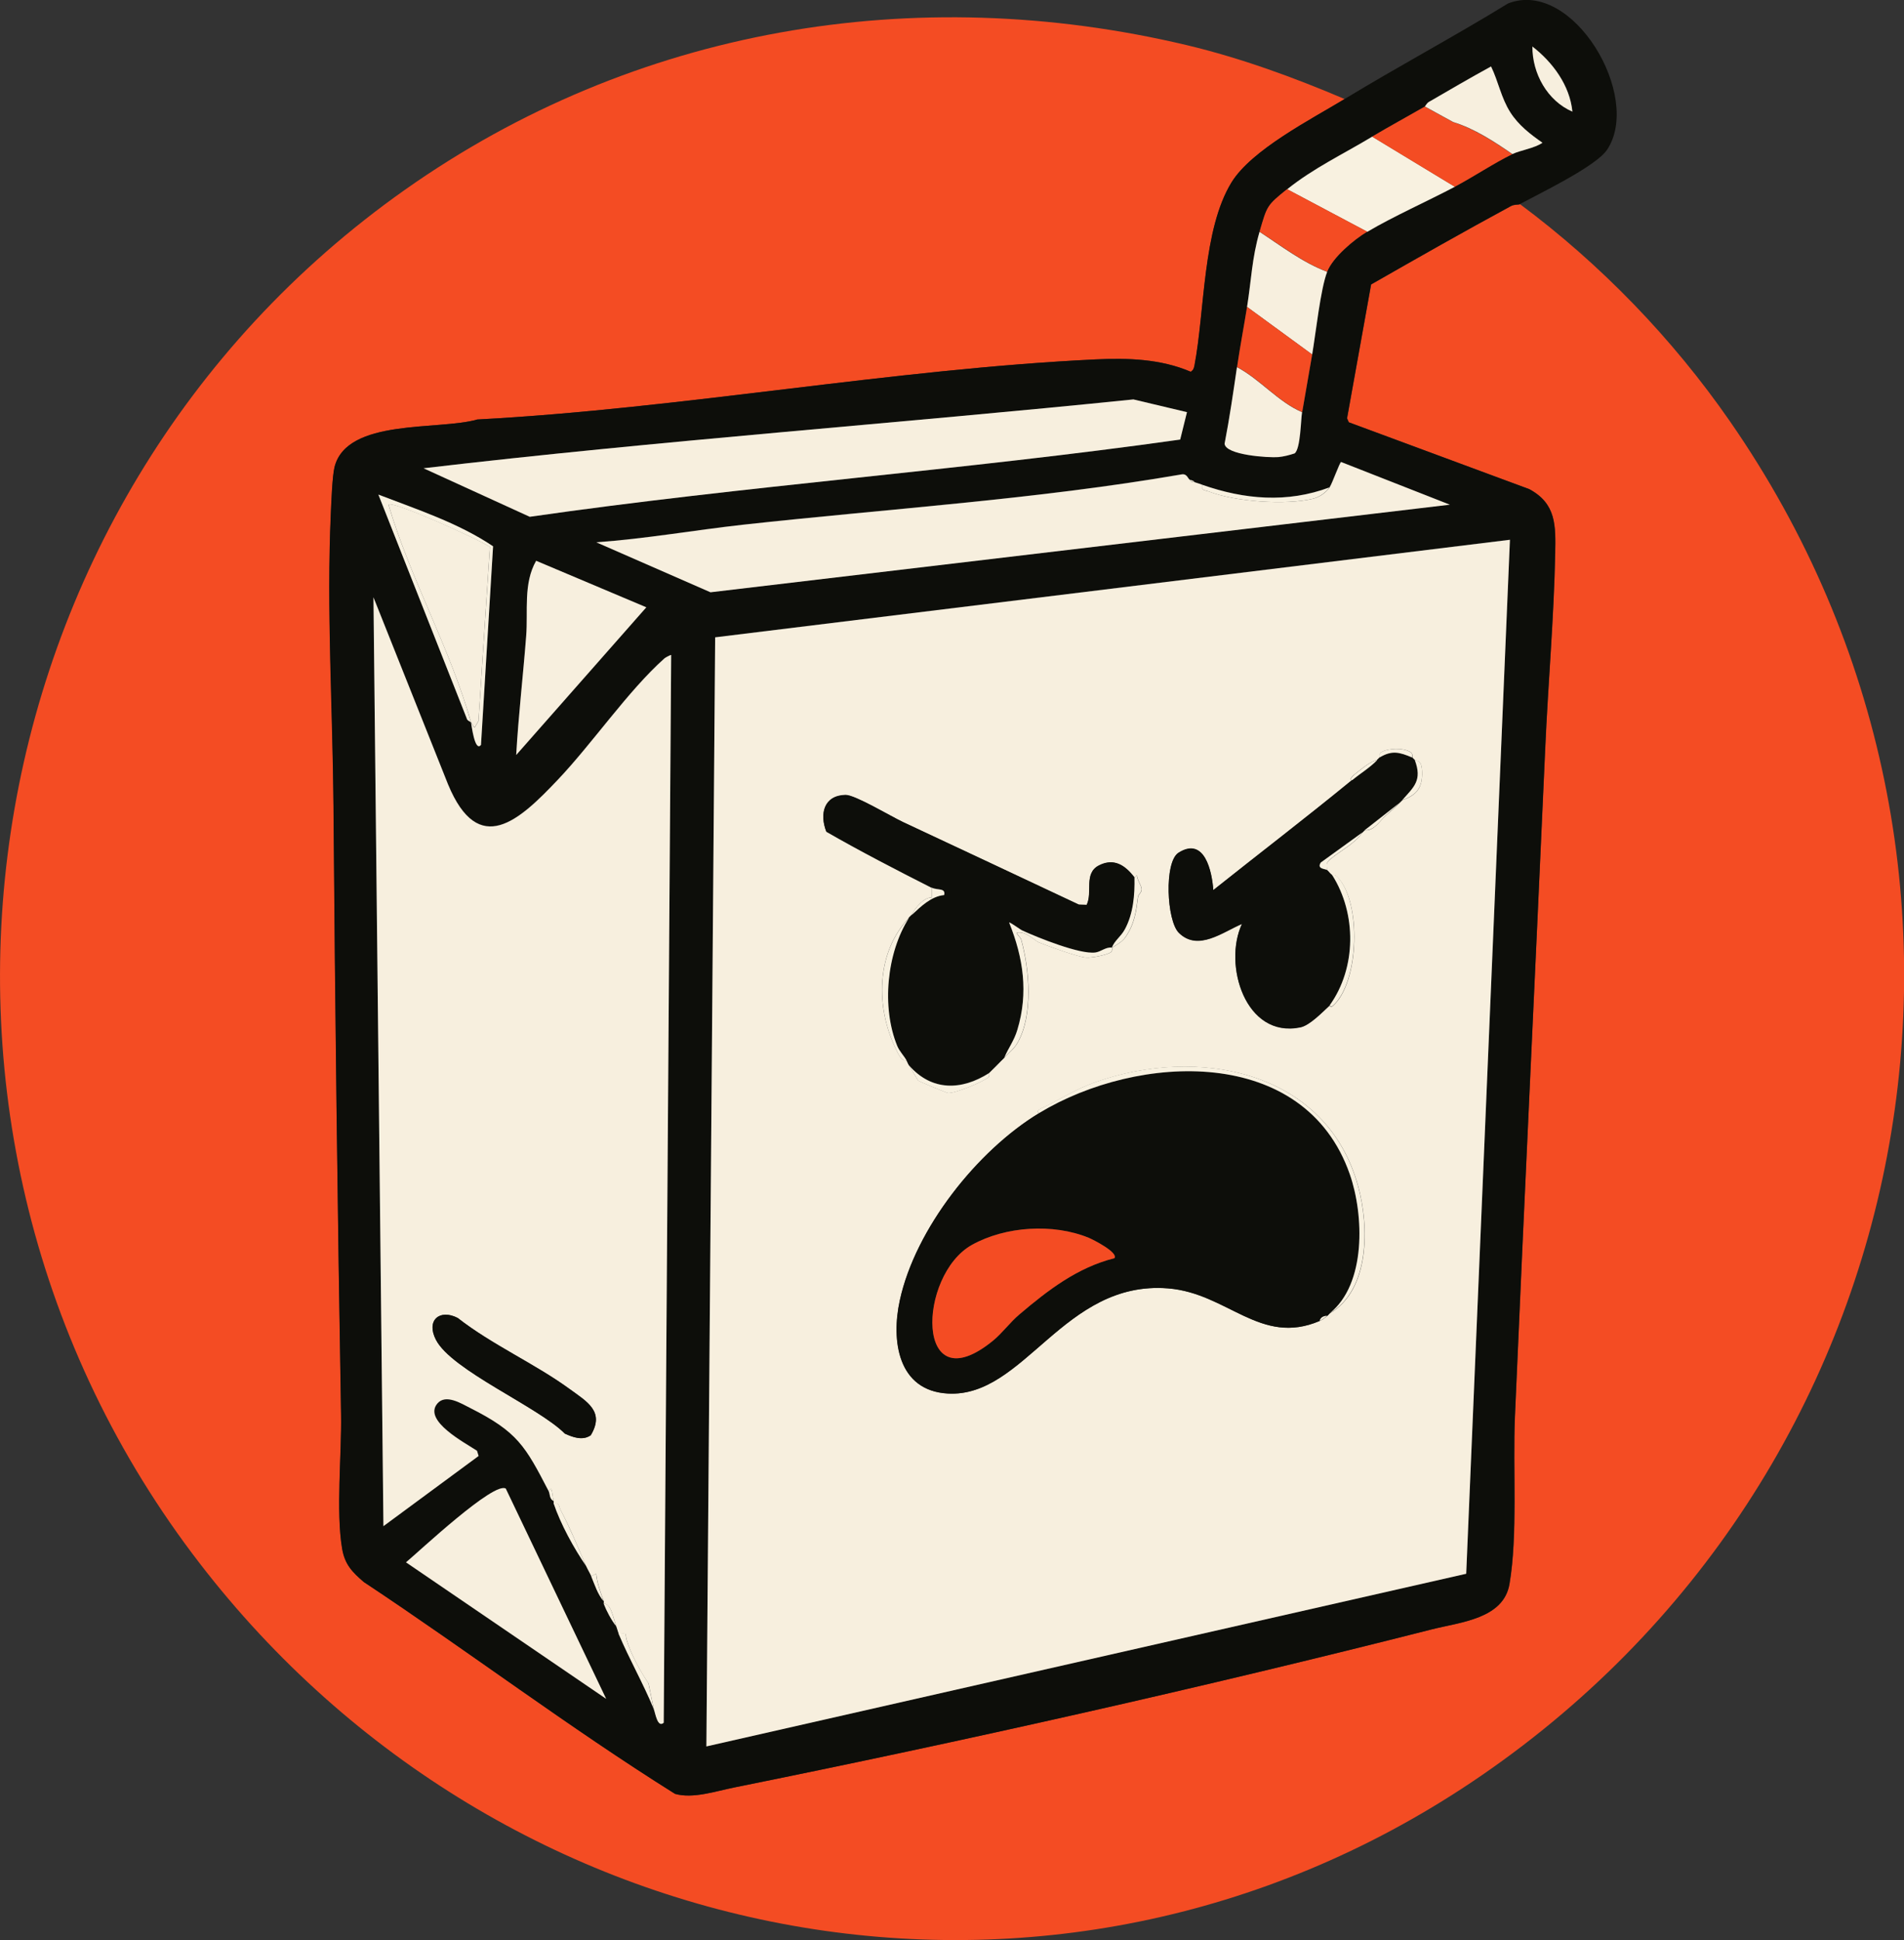<?xml version="1.0" encoding="UTF-8"?>
<svg id="Layer_2" data-name="Layer 2" xmlns="http://www.w3.org/2000/svg" viewBox="0 0 143.26 145.96">
  <rect x="0" y="0" width="143.26" height="145.96" fill="#333333" stroke="none"/>
  <defs>
    <style>
      .cls-1 {
        fill: #0d0e0a;
      }

      .cls-2 {
        fill: #f8f1e0;
      }

      .cls-3 {
        fill: #f44c23;
      }

      .cls-4 {
        fill: #f7efde;
      }
    </style>
  </defs>
  <g id="Layer_1-2" data-name="Layer 1">
    <g>
      <path class="cls-3" d="M101.18,7.45c-2.54,1.54-7,3.82-8.51,6.27-2.18,3.55-2.01,9.66-2.79,13.78-.04.22-.08.34-.28.47-2.26-.97-4.73-1.05-7.16-.93-15.34.73-31.12,3.7-46.52,4.52-2.88.84-9.81-.11-10.74,3.57-.17.68-.25,2.64-.28,3.48-.32,7.31.15,14.75.2,22.04.12,15.28.3,30.52.57,45.77.05,2.98-.4,7.33.08,10.09.2,1.19.76,1.77,1.63,2.51,7.87,5.22,15.44,10.95,23.42,15.94,1.35.38,3.05-.2,4.44-.48,17.23-3.48,35.48-7.57,52.51-11.9,2.15-.55,5.38-.79,5.83-3.4.64-3.71.25-8.7.41-12.58.72-16.75,1.53-33.53,2.28-50.27.21-4.82.66-9.92.75-14.69.04-2.09.09-3.75-1.95-4.84l-13.58-5.03-.13-.3,1.81-10.07c3.48-1.99,6.98-3.98,10.51-5.89.25-.14.6-.09.69-.15,6.07,4.52,11.47,10.1,15.79,16.33,23.39,33.71,14.62,79.58-19.42,102.38-31.52,21.11-72.88,13.18-95.71-16.45C-10.05,85.08-2.96,37.86,30.48,14.27,47.7,2.12,68.83-1.47,89.31,3.4c4.06.97,8.03,2.42,11.86,4.05Z"/>
      <path class="cls-1" d="M114.36,15.36c-.1.05-.44,0-.69.15-3.53,1.91-7.03,3.9-10.51,5.89l-1.81,10.07.13.3,13.58,5.03c2.04,1.1,1.99,2.75,1.95,4.84-.09,4.77-.54,9.87-.75,14.69-.74,16.75-1.56,33.52-2.28,50.27-.17,3.88.22,8.87-.41,12.58-.45,2.61-3.68,2.86-5.83,3.4-17.03,4.33-35.28,8.43-52.51,11.9-1.39.28-3.09.86-4.44.48-7.98-5-15.55-10.73-23.42-15.94-.87-.75-1.43-1.32-1.63-2.51-.47-2.77-.03-7.12-.08-10.09-.26-15.25-.45-30.49-.57-45.77-.06-7.28-.53-14.73-.2-22.04.04-.84.11-2.8.28-3.48.94-3.68,7.86-2.73,10.74-3.57,15.4-.82,31.18-3.79,46.52-4.52,2.43-.11,4.9-.04,7.16.93.2-.13.23-.25.28-.47.79-4.12.61-10.23,2.79-13.78,1.51-2.45,5.98-4.74,8.51-6.27,4.05-2.46,8.26-4.71,12.3-7.19,4.87-1.91,10.14,7.02,7.44,11.02-.84,1.24-5.04,3.26-6.56,4.08ZM118.31,8.4c-.19-1.96-1.48-3.72-3.01-4.9-.01,2.02,1.12,4.08,3.01,4.9ZM107.2,8.02c-1.31.76-2.65,1.48-3.96,2.26-2.19,1.31-4.42,2.36-6.4,3.96-1.53,1.23-1.5,1.25-2.07,3.2s-.62,3.66-.94,5.65c-.24,1.5-.53,3.01-.75,4.52-.28,1.92-.56,3.85-.93,5.76.06.87,3.31,1.08,4.04,1.01.41-.04.83-.15,1.23-.28.45-.34.46-2.53.56-3.11.26-1.44.5-2.89.75-4.33.27-1.57.63-4.94,1.13-6.22.43-1.09,2.01-2.42,3.01-3.01,1.94-1.15,4.53-2.3,6.59-3.39,1.4-.74,2.97-1.79,4.33-2.45.58-.28,1.67-.43,2.26-.85-.91-.64-1.81-1.33-2.42-2.29-.69-1.08-.89-2.33-1.45-3.45-1.57.86-3.13,1.76-4.68,2.67-.17.1-.25.31-.31.35ZM89.31,31.01l-4.04-.96c-17.79,1.83-35.65,3.09-53.41,5.18l7.99,3.65c16.26-2.34,32.68-3.51,48.94-5.81l.51-2.06ZM100.05,36.65c-3.22,1.21-6.43.92-9.61-.19-.19-.07-.37-.13-.57-.19-.08-.14-.31-.14-.38-.19-.16-.13-.21-.49-.65-.39-10.91,1.88-21.98,2.57-32.97,3.78-3.67.41-7.33,1.06-11.02,1.32l8.59,3.76,55.63-6.59-8.18-3.21c-.1,0-.67,1.62-.86,1.89ZM35.44,54.35c.03.12.28,2.28.75,1.69l.91-14.94c-2.61-1.75-5.7-2.76-8.63-3.89l6.64,16.82c.03.19.26.24.33.32ZM113.61,40.6l-59.8,7.34-.66,83.44,57.17-12.99,3.29-77.8ZM48.63,45.69l-8.29-3.5c-.98,1.72-.6,3.79-.75,5.66-.23,2.98-.58,5.96-.75,8.95l9.79-11.11ZM49.19,128.56c.13.31.28,1.45.75,1.03l.56-80.33s-.42.18-.5.25c-2.75,2.45-5.43,6.4-8.06,9.17-2.85,3-5.92,5.89-8.23.31l-5.61-14.07.75,69.88,7.16-5.28-.12-.39c-.88-.59-4.09-2.25-2.98-3.56.63-.74,1.81,0,2.47.34,3.57,1.8,4.14,2.86,5.9,6.25.11.21.04.6.38.75.02.06-.02.13,0,.19.52,1.54,1.53,3.38,2.45,4.71.13.29.3.57.38.75.26.63.49,1.37.94,1.88.02.06-.02.13,0,.19.21.55.58,1.23.94,1.7.07.17.1.36.19.57.81,1.93,1.85,3.73,2.64,5.65ZM38.06,112c-.86-.61-6.57,4.75-7.52,5.54l15.06,10.27-7.55-15.81Z"/>
      <path class="cls-4" d="M113.61,40.6l-3.29,77.8-57.17,12.99.66-83.44,59.8-7.34ZM106.26,56.99s.08-.25-.11-.39c-.51-.36-1.72-.33-2.22,0-.22.14-.08.37-.11.39-.06.06-.13.12-.19.19-.54.11-1.11.61-1.55.95-.03.02-.71.53-.34.56-3.44,2.82-6.97,5.52-10.45,8.29-.09-1.39-.65-4.05-2.62-2.81-1.09.69-.89,5.11.03,6.02,1.45,1.43,3.33-.08,4.75-.67-1.43,3.04.24,8.63,4.39,7.78.71-.15,1.65-1.14,2.21-1.65,0,0,.06.2.26.01,1.97-1.76,2.15-7.82.31-9.68-.2-.21-.37-.11-.39-.12-.18-.14-.3-.32-.38-.38-.03-.42-.12-.52.23-.82.75-.65,1.8-1.13,2.41-2l.19-.19c.73.05,1.11-.7,1.61-1.13s.65-.55,1.03-.95c.06-.06.13-.12.19-.19,1.09-.37,1.53-.95,1.49-2.14-.03-.98-.43-.75-.55-.87-.06-.06-.14-.14-.19-.19ZM70.1,66.78v.75c-.57-.05-1.27.8-1.51,1.32-.06.06-.13.12-.19.19-2.5,2.63-2.54,6.76-.97,9.92.14.28.37.89.78.81.07.12.11.26.19.38.11.17.64,1.1.69,1.14.09.08,2.12.92,2.24.93.52.05,2.59-.81,3.05-1.18.09-.07.02-.3.05-.32.06-.06.13-.13.19-.19.2-.2.3-.27.57-.57.13-.15.29-.28.38-.38.32-.37.74-.66,1.01-1.15,1.18-2.1.88-5.51.26-7.75-.05-.17-.4-.46-.33-.51.66-.16,1.34.6,1.66.73.68.28,2.93,1.09,3.55,1.14.45.03,1.44-.17,1.82-.37.21-.11.12-.36.14-.37.31-.22.72-.39,1.01-.8.69-1.01.8-1.94.94-3.03.02-.17.28-.32.27-.56,0-.29-.35-.72-.35-1.07l-.18.19c-.7-.92-1.52-1.5-2.69-.9s-.44,2.01-.91,2.96l-.59-.02c-4.4-2.08-8.8-4.14-13.21-6.2-.91-.43-3.64-2.07-4.35-2.05-1.63.04-1.96,1.42-1.44,2.76,2.59,1.49,5.27,2.87,7.93,4.22ZM78.2,83.74c-4.66,2.82-9.32,8.7-10.49,14.09-.66,3.02-.16,6.8,3.61,7.01,5.78.32,8.71-8.55,16.58-7.91,4.48.36,6.94,4.35,11.4,2.45.28-.12.36-.23.57-.38.07-.05.12-.13.19-.19,3.01-1.75,2.97-6.51,2.13-9.57-2.41-8.74-12.09-10.55-19.79-7.81-1.44.51-2.47,1.19-3.81,1.85-.1.05-.8.3-.38.47Z"/>
      <path class="cls-4" d="M41.28,112.18c-1.76-3.39-2.33-4.45-5.9-6.25-.66-.33-1.84-1.08-2.47-.34-1.11,1.3,2.1,2.97,2.98,3.56l.12.39-7.16,5.28-.75-69.88,5.61,14.07c2.31,5.58,5.38,2.69,8.23-.31,2.63-2.76,5.31-6.72,8.06-9.17.08-.07.48-.28.5-.25l-.56,80.33c-.47.41-.63-.72-.75-1.03l-.39-1.92c-.61-.9-1.33-2.2-1.65-3.29-.13-.45.13-.51-.59-.44-.08-.2-.12-.39-.19-.57-.2-.5-.38-1.77-.94-1.7-.02-.05.02-.13,0-.19-.23-.61-.51-1.42-.57-2.07l-.37.19c-.08-.19-.25-.47-.38-.75-.61-1.4-1.18-2.82-1.92-4.21-.14-.26-.07-.6-.53-.5-.02-.06.02-.13,0-.19-.08-.27-.07-.65-.19-.94l-.19.19ZM44.44,107.99c1.09-1.8-.26-2.53-1.59-3.5-2.6-1.9-5.83-3.32-8.41-5.34-1.36-.7-2.4.17-1.64,1.64,1.18,2.3,7.7,5.04,9.7,7.06.6.28,1.34.55,1.94.13Z"/>
      <path class="cls-4" d="M100.05,36.65c.19-.27.76-1.89.86-1.89l8.18,3.21-55.63,6.59-8.59-3.76c3.69-.26,7.35-.91,11.02-1.32,11-1.21,22.06-1.9,32.97-3.78.44-.1.49.26.65.39.07.19.23.15.38.19.2.06.37.12.57.19-.1.47.22.4.51.51,1.97.77,5.79,1.04,7.83.54.5-.12.97-.46,1.26-.87Z"/>
      <path class="cls-4" d="M89.31,31.01l-.51,2.06c-16.26,2.3-32.68,3.47-48.94,5.81l-7.99-3.65c17.76-2.09,35.61-3.36,53.41-5.18l4.04.96Z"/>
      <path class="cls-4" d="M38.06,112l7.55,15.81-15.06-10.27c.95-.79,6.66-6.16,7.52-5.54Z"/>
      <path class="cls-4" d="M48.63,45.69l-9.79,11.11c.17-2.99.52-5.97.75-8.95.15-1.88-.23-3.94.75-5.66l8.29,3.5Z"/>
      <path class="cls-2" d="M103.25,10.28l6.22,3.77c-2.07,1.09-4.65,2.24-6.59,3.39l-6.03-3.2c1.98-1.59,4.21-2.64,6.4-3.96Z"/>
      <path class="cls-4" d="M99.86,20.45c-.5,1.27-.86,4.64-1.13,6.22l-4.9-3.58c.32-1.99.36-3.65.94-5.65,1.64,1.07,3.23,2.31,5.09,3.01Z"/>
      <path class="cls-3" d="M107.2,8.02l2.13,1.17c1.58.49,3.09,1.48,4.46,2.41-1.36.66-2.93,1.71-4.33,2.45l-6.22-3.77c1.31-.78,2.64-1.5,3.96-2.26Z"/>
      <path class="cls-4" d="M97.97,31c-.1.58-.11,2.76-.56,3.11-.39.13-.81.24-1.23.28-.72.06-3.98-.15-4.04-1.01.37-1.91.65-3.84.93-5.76,1.74.92,3.1,2.62,4.9,3.39Z"/>
      <path class="cls-3" d="M96.84,14.23l6.03,3.2c-1,.6-2.58,1.92-3.01,3.01-1.85-.7-3.44-1.95-5.09-3.01.57-1.95.54-1.97,2.07-3.2Z"/>
      <path class="cls-3" d="M98.73,26.67c-.25,1.44-.5,2.89-.75,4.33-1.8-.77-3.16-2.47-4.9-3.39.22-1.51.51-3.02.75-4.52l4.9,3.58Z"/>
      <path class="cls-4" d="M107.2,8.02c.05-.03.14-.25.31-.35,1.55-.9,3.11-1.81,4.68-2.67.55,1.13.76,2.37,1.45,3.45.61.96,1.5,1.65,2.42,2.29-.59.41-1.68.57-2.26.85-1.37-.94-2.88-1.93-4.46-2.41l-2.13-1.17Z"/>
      <path class="cls-2" d="M35.44,54.35c-.07-.08-.3-.13-.33-.32l-6.64-16.82c2.94,1.13,6.03,2.14,8.63,3.89l-.91,14.94c-.47.59-.72-1.57-.75-1.69.1.12.2.41.28.38l.28-.48.86-13.09c-.84-.59-7.31-3.5-7.63-3.19,1.62,5.51,4.68,10.88,6.21,16.39Z"/>
      <path class="cls-4" d="M118.31,8.4c-1.89-.82-3.02-2.87-3.01-4.9,1.53,1.18,2.82,2.93,3.01,4.9Z"/>
      <path class="cls-2" d="M100.05,36.65c-.29.4-.76.75-1.26.87-2.04.5-5.86.23-7.83-.54-.3-.12-.61-.05-.51-.51,3.18,1.11,6.39,1.4,9.61.19Z"/>
      <path class="cls-2" d="M41.66,113.12c.46-.1.39.23.53.5.73,1.39,1.31,2.81,1.92,4.21-.92-1.32-1.93-3.17-2.45-4.71Z"/>
      <path class="cls-2" d="M46.55,122.91c.72-.08.46-.01.59.44.32,1.09,1.05,2.39,1.65,3.29l.39,1.92c-.79-1.93-1.83-3.72-2.64-5.65Z"/>
      <path class="cls-2" d="M45.42,120.47c-.45-.51-.68-1.26-.94-1.88l.37-.19c.06.65.34,1.46.57,2.07Z"/>
      <path class="cls-2" d="M45.42,120.65c.57-.07.74,1.19.94,1.7-.36-.46-.73-1.15-.94-1.7Z"/>
      <path class="cls-2" d="M41.66,112.93c-.34-.15-.27-.55-.38-.75l.19-.19c.12.29.11.67.19.94Z"/>
      <path class="cls-2" d="M89.88,36.27c-.14-.04-.31,0-.38-.19.06.05.3.05.38.19Z"/>
      <path class="cls-1" d="M78.2,83.74c7.43-4.5,19.96-5.13,23.36,4.61,1.07,3.06,1.24,8.26-1.51,10.46-.07.05-.12.14-.19.19-.27,0-.48.11-.57.38-4.46,1.91-6.92-2.09-11.4-2.45-7.87-.63-10.8,8.24-16.58,7.91-3.77-.21-4.27-4-3.61-7.01,1.17-5.39,5.83-11.27,10.49-14.09ZM83.85,94.66c.32-.43-1.63-1.41-1.94-1.54-2.67-1.09-6.25-.88-8.77.53-4.11,2.28-4.34,12.04,1.57,7.22.7-.57,1.29-1.39,1.98-1.97,2.14-1.82,4.37-3.54,7.16-4.24Z"/>
      <path class="cls-1" d="M70.1,66.78c-2.66-1.35-5.34-2.73-7.93-4.22-.52-1.33-.19-2.72,1.44-2.76.71-.02,3.44,1.63,4.35,2.05,4.4,2.07,8.81,4.12,13.21,6.2l.59.02c.46-.95-.22-2.37.91-2.96s1.99-.02,2.69.9c.03,1.31-.09,2.73-.72,3.89-.3.56-.77.84-.98,1.38-.46-.05-.81.31-1.24.37-1.16.16-4.3-1.11-5.49-1.65-.18-.08-.95-.66-1-.6,1.07,2.66,1.45,5.27.62,8.06-.25.82-.68,1.36-.99,2.11-.08.1-.24.23-.38.38l-.57.57c-.06.06-.13.13-.19.19-2.09,1.33-4.32,1.38-6.03-.57-.08-.12-.12-.26-.19-.38-.21-.38-.53-.69-.7-1.09-1.19-2.9-.81-7.01.89-9.64.06-.06.12-.13.19-.19.68-.64,1.47-1.42,2.45-1.51.13-.56-.5-.34-.94-.56Z"/>
      <path class="cls-1" d="M106.26,56.99c.05.05.13.13.19.19.58,1.53-.07,2.03-.94,3.01-.06.06-.13.13-.19.19l-2.64,2.07-.19.19-3.11,2.25c-.34.5.35.47.48.57.08.06.2.24.38.38,1.84,2.9,1.83,6.97-.19,9.79-.56.52-1.5,1.51-2.21,1.65-4.15.85-5.82-4.74-4.39-7.78-1.42.59-3.3,2.1-4.75.67-.92-.9-1.12-5.32-.03-6.02,1.97-1.25,2.52,1.41,2.62,2.81,3.48-2.77,7.01-5.47,10.45-8.29.6-.49,1.31-.92,1.88-1.51.06-.06.13-.12.19-.19.93-.56,1.5-.4,2.45,0Z"/>
      <path class="cls-2" d="M78.2,83.74c-.42-.17.28-.42.38-.47,1.33-.66,2.36-1.33,3.81-1.85,7.7-2.74,17.38-.93,19.79,7.81.84,3.05.88,7.82-2.13,9.57,2.76-2.2,2.58-7.4,1.51-10.46-3.4-9.74-15.94-9.1-23.36-4.61Z"/>
      <path class="cls-2" d="M68.4,69.05c-1.69,2.64-2.08,6.74-.89,9.64.17.41.49.72.7,1.09-.41.08-.65-.54-.78-.81-1.56-3.16-1.53-7.29.97-9.92Z"/>
      <path class="cls-2" d="M85.36,66.03l.18-.19c0,.35.35.78.35,1.07,0,.24-.25.39-.27.56-.14,1.08-.25,2.02-.94,3.03-.28.41-.7.58-1.01.8-.02.01.07.26-.14.37-.37.2-1.37.4-1.82.37-.62-.04-2.87-.86-3.55-1.14-.32-.13-1-.9-1.66-.73-.07.06.28.34.33.51.62,2.24.92,5.65-.26,7.75-.27.49-.69.78-1.01,1.15.32-.75.75-1.29.99-2.11.84-2.78.45-5.4-.62-8.06.05-.06.82.52,1,.6,1.18.54,4.33,1.81,5.49,1.65.42-.06.78-.42,1.24-.37.21-.54.67-.81.98-1.38.63-1.17.75-2.59.72-3.89Z"/>
      <path class="cls-2" d="M100.23,65.84s.19-.08.39.12c1.83,1.87,1.65,7.92-.31,9.68-.21.19-.25-.02-.26-.01,2.02-2.82,2.03-6.89.19-9.79Z"/>
      <path class="cls-2" d="M68.4,80.16c1.7,1.94,3.94,1.9,6.03.57-.02.02.04.25-.05.32-.46.37-2.53,1.23-3.05,1.18-.12-.01-2.15-.85-2.24-.93-.05-.04-.58-.97-.69-1.14Z"/>
      <path class="cls-2" d="M106.45,57.18c.12.12.52-.1.55.87.04,1.19-.4,1.77-1.49,2.14.87-.98,1.52-1.48.94-3.01Z"/>
      <path class="cls-2" d="M103.81,56.99s-.11-.25.11-.39c.51-.33,1.71-.36,2.22,0,.2.14.09.37.11.39-.95-.4-1.52-.56-2.45,0Z"/>
      <path class="cls-2" d="M70.1,66.78c.44.22,1.07,0,.94.56-.97.09-1.77.87-2.45,1.51.23-.52.94-1.37,1.51-1.32v-.75Z"/>
      <path class="cls-2" d="M102.5,62.64c-.6.87-1.65,1.35-2.41,2-.35.3-.26.4-.23.82-.13-.1-.81-.07-.48-.57l3.11-2.25Z"/>
      <path class="cls-2" d="M105.32,60.38c-.38.39-.54.52-1.03.95s-.87,1.17-1.61,1.13l2.64-2.07Z"/>
      <path class="cls-2" d="M103.63,57.18c-.57.59-1.28,1.01-1.88,1.51-.37-.02.31-.54.34-.56.44-.34,1-.84,1.55-.95Z"/>
      <path class="cls-2" d="M74.62,80.53l.57-.57c-.26.29-.37.36-.57.57Z"/>
      <path class="cls-2" d="M99.86,98.99c-.21.15-.29.26-.57.38.08-.27.29-.37.57-.38Z"/>
      <path class="cls-1" d="M44.44,107.99c-.61.41-1.34.14-1.94-.13-2-2.02-8.52-4.76-9.7-7.06-.76-1.47.29-2.34,1.64-1.64,2.58,2.02,5.8,3.44,8.41,5.34,1.33.97,2.68,1.7,1.59,3.5Z"/>
      <path class="cls-4" d="M35.44,54.35c-1.54-5.51-4.6-10.88-6.21-16.39.33-.31,6.8,2.6,7.63,3.19l-.86,13.09-.28.48c-.08.03-.18-.26-.28-.38Z"/>
      <path class="cls-3" d="M83.85,94.66c-2.79.7-5.02,2.42-7.16,4.24-.69.58-1.28,1.4-1.98,1.97-5.91,4.82-5.68-4.94-1.57-7.22,2.53-1.4,6.11-1.62,8.77-.53.32.13,2.26,1.11,1.94,1.54Z"/>
    </g>
  </g>
</svg>